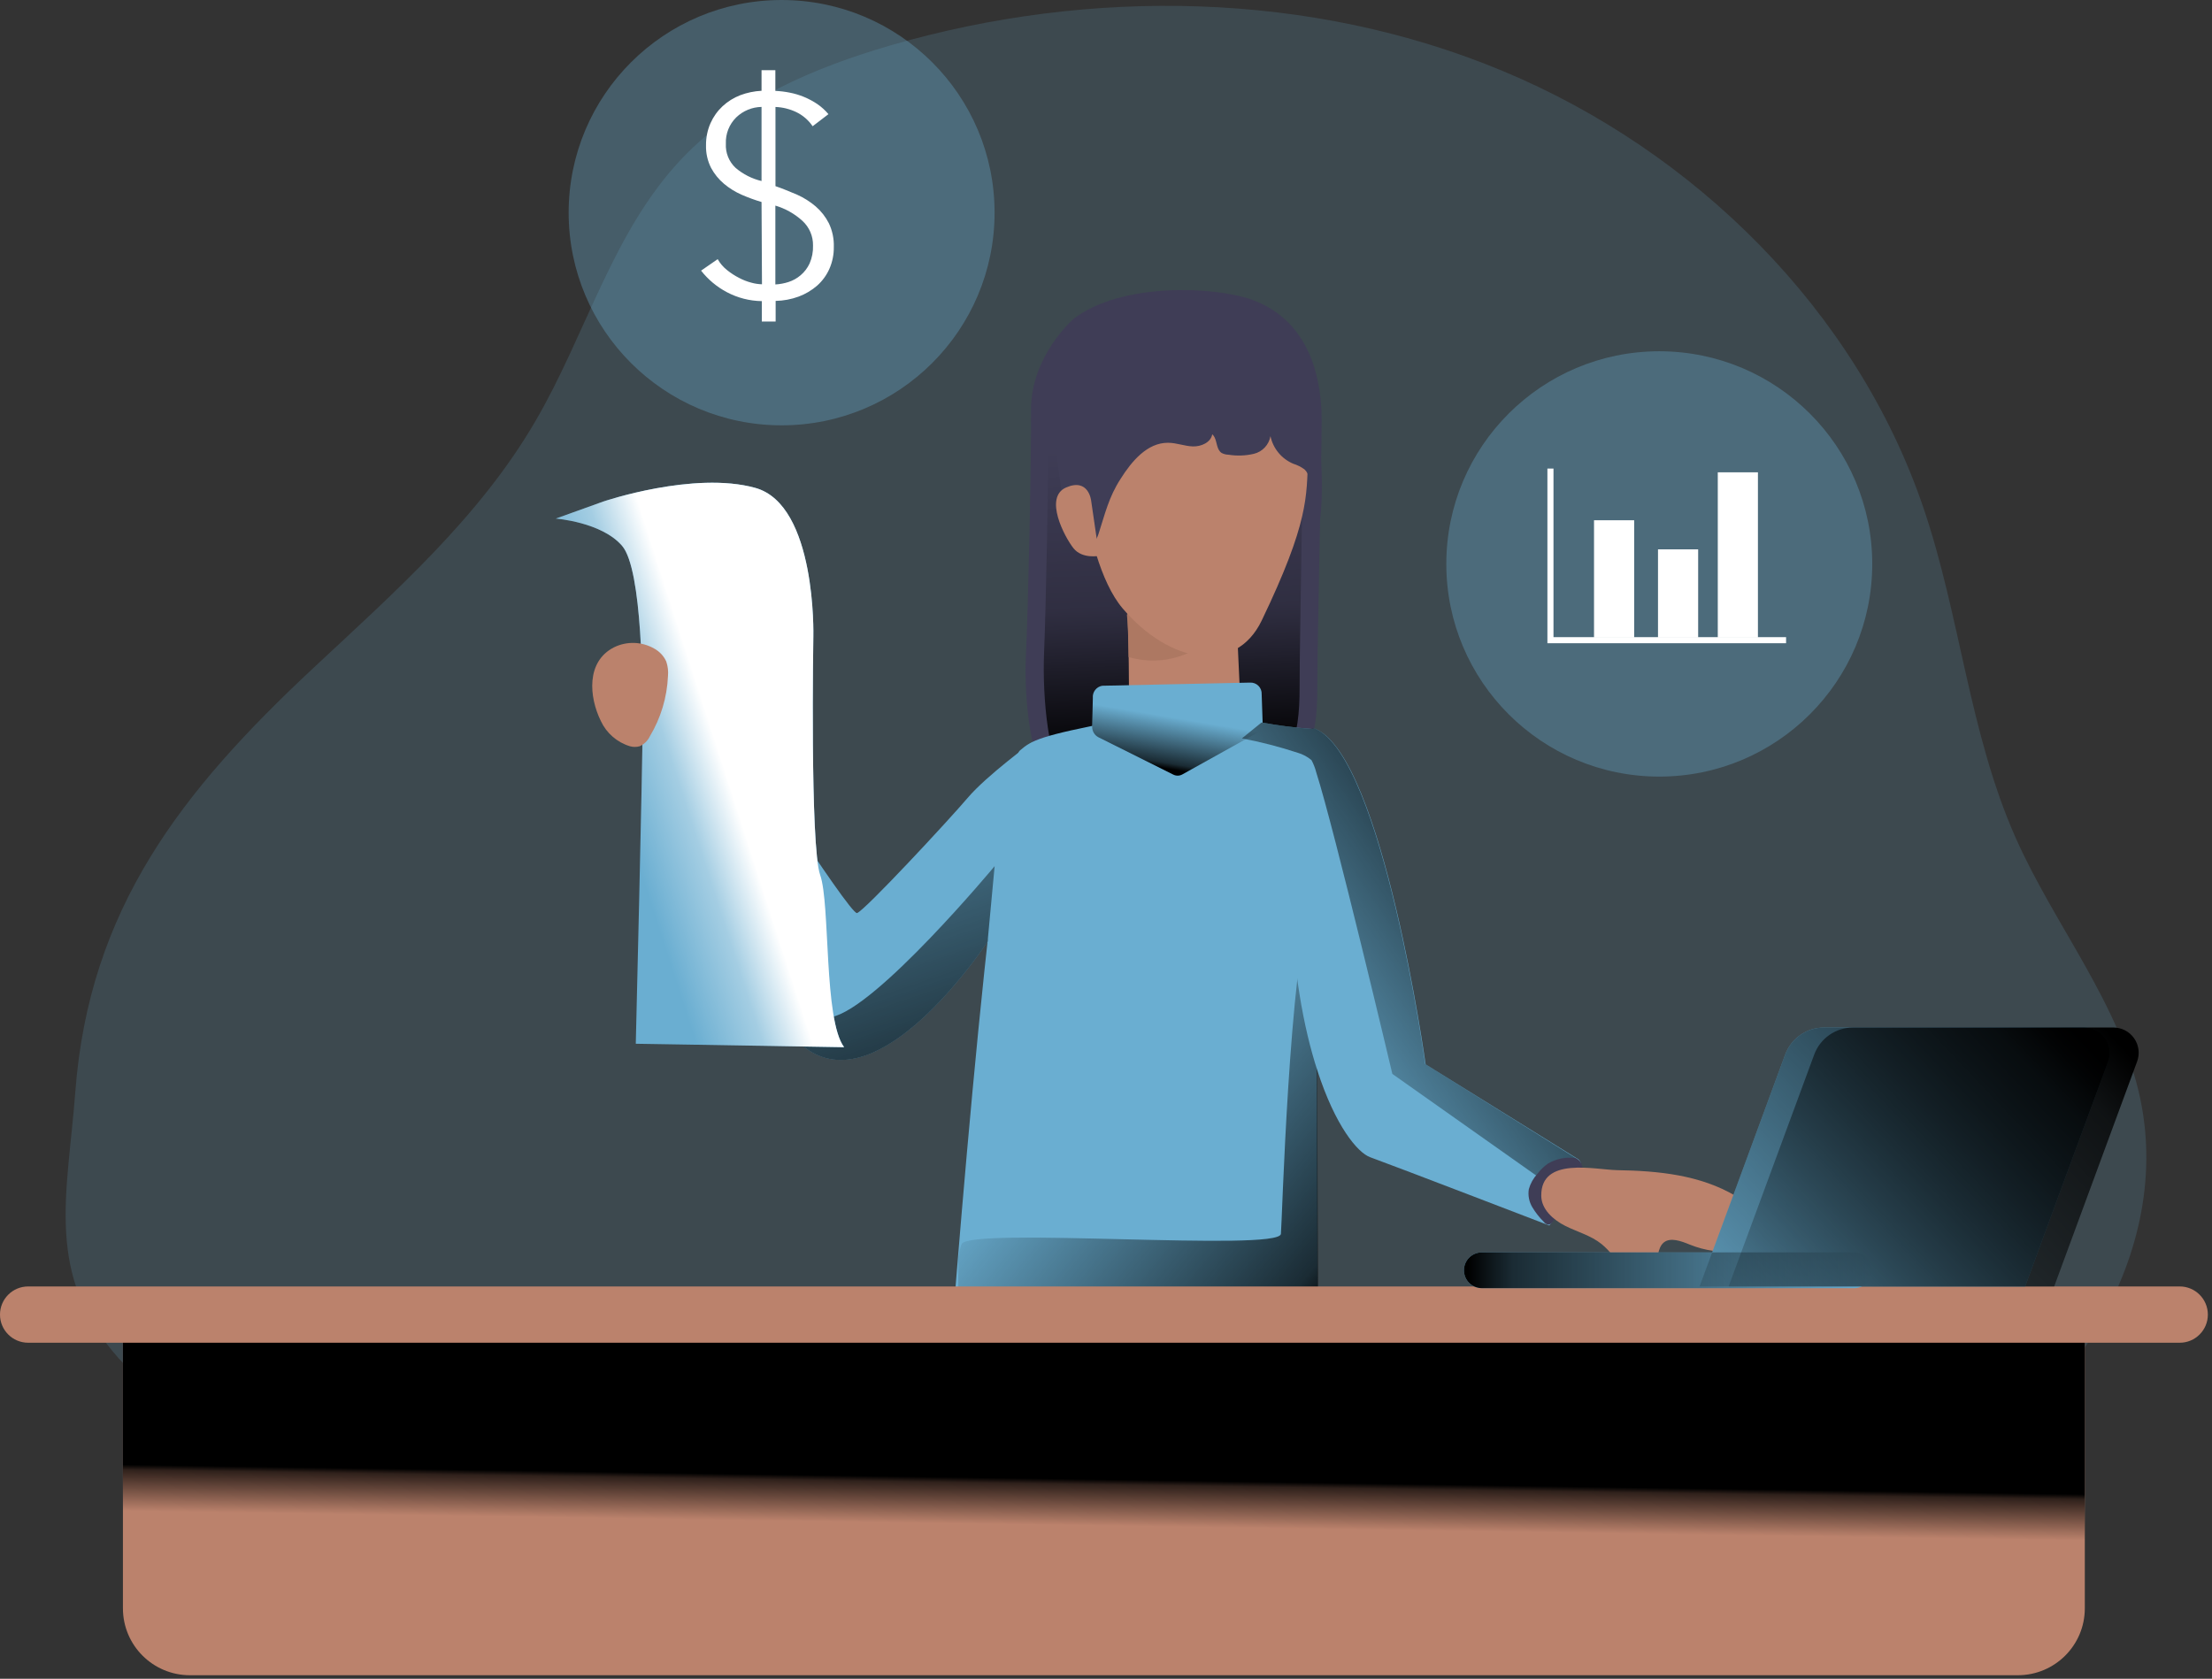 <svg fill="none" height="334" viewBox="0 0 440 334" width="440" xmlns="http://www.w3.org/2000/svg" xmlns:xlink="http://www.w3.org/1999/xlink"><rect x="0" y="0" width="440" height="334" fill="#333333" stroke="none"/><linearGradient id="a" gradientUnits="userSpaceOnUse" x1="233.814" x2="231.33" y1="151.904" y2="75.825"><stop offset=".01"/><stop offset=".36" stop-opacity=".32"/><stop offset=".41" stop-opacity=".24"/><stop offset=".83" stop-opacity="0"/></linearGradient><linearGradient id="b"><stop offset=".01"/><stop offset=".12" stop-opacity=".75"/><stop offset="1" stop-opacity="0"/></linearGradient><linearGradient id="c" gradientUnits="userSpaceOnUse" x1="262.209" x2="205.827" xlink:href="#b" y1="264.86" y2="219.304"/><linearGradient id="d" gradientUnits="userSpaceOnUse" x1="229.361" x2="231.087" xlink:href="#b" y1="152.587" y2="142.349"/><linearGradient id="e" gradientUnits="userSpaceOnUse" x1="301.574" x2="242.957" xlink:href="#b" y1="162.199" y2="202.229"/><linearGradient id="f" gradientUnits="userSpaceOnUse" x1="220.77" x2="220.629" xlink:href="#b" y1="294.27" y2="303.576"/><linearGradient id="g" gradientUnits="userSpaceOnUse" x1="291.203" x2="372.383" xlink:href="#b" y1="252.73" y2="252.73"/><linearGradient id="h" gradientUnits="userSpaceOnUse" x1="423.5" x2="345.289" xlink:href="#b" y1="214.163" y2="288.4"/><linearGradient id="i" gradientUnits="userSpaceOnUse" x1="429.275" x2="351.06" xlink:href="#b" y1="214.161" y2="288.4"/><linearGradient id="j" gradientUnits="userSpaceOnUse" x1="188.672" x2="155.796" xlink:href="#b" y1="229.041" y2="132.719"/><linearGradient id="k" gradientUnits="userSpaceOnUse" x1="126.302" x2="147.85" y1="171.57" y2="164.621"><stop offset=".02" stop-color="#fff" stop-opacity="0"/><stop offset=".58" stop-color="#fff" stop-opacity=".39"/><stop offset="1" stop-color="#fff"/></linearGradient><path d="m62.337 132.897c16.137-15.074 33-29.939 44.121-49.034 10.164-17.37 15.4-37.927 29.337-52.484 11-11.481 26.147-17.942 41.393-22.369 39.776-11.525 83.6-10.8 121.781 5.131 38.181 15.931 70.246 47.606 83.6 86.796 7.348 21.567 9.13 44.925 18.381 65.756 7.81 17.579 20.812 33.082 24.783 51.913 6.798 32.291-16.082 64.954-45.32 80.314s-63.437 17.359-96.437 18.919c-60.434 2.868-122.364 5.175-181.5-9.778-26.873-6.79-59.873-16.48-78.881-37.828-14.806-16.645-10.164-32.521-8.624-52.901 2.739-36.565 21.197-59.999 47.366-84.434z" fill="#6aaed1" opacity=".18"/><path d="m213.51 63.471s-8.503 7.394-8.426 18.15c.077 10.756-.572 39.553-1.012 48.771s1.166 22.303 4.719 24.325c3.553 2.021 25.443 5.691 38.467 3.175s14.773-10.855 14.773-20.699c0-9.845.869-46.606.869-53.539s-1.606-19.634-13.97-24.061c-7.524-2.637-25.982-3.417-35.42 3.878z" fill="#3f3d56"/><path d="m215.963 63.01s-7.458 7.394-7.392 18.161-.506 39.552-.891 48.77 1.023 22.304 4.147 24.325c3.124 2.022 22.33 5.691 33.715 3.208s12.969-10.855 12.969-20.71.759-46.595.759-53.528-1.408-19.634-12.254-24.061c-6.567-2.681-22.759-3.461-31.053 3.834z" fill="url(#a)"/><path d="m245.674 116.955 1.1 23.622s-3.894 6.108-11.275 5.284c-11.407-1.263-10.912-4.647-10.912-4.647s0-17.063-.462-20.875" fill="#bb826c"/><path d="m242.946 124.646 2.64-4.758-21.428 2.363c.176 1.461.286 4.856.352 8.481 6.815 2.009 14.162-.416 18.436-6.086z" fill="#ad7862"/><path d="m262.295 291.294s-17.237 12.393-35.178 10.526c-48.4-4.934-39.039-20.26-39.039-20.26s9.339-127.524 14.839-132.282c2.288-1.977 4.026-2.922 19.239-5.812 8.36-1.593 12.65-2.637 24.2-.527 1.694.307 3.223.571 4.587.802 3.275.599 6.58 1.025 9.9 1.274h.858v8.504l.099 28.017.121 31.334.154 43.761z" fill="#6aaed1"/><path d="m262.152 256.708c-.3.489-.646.949-1.034 1.373-1.316 1.341-2.877 2.419-4.598 3.175-8.228 3.966-17.6 4.757-26.719 4.966-10.824.253-21.637-.253-32.45-.769-1.859-.077-3.894-.231-5.214-1.549s-1.485-3.45-1.518-5.351c0-2.197 0-4.394 0-6.647-.096-1.495.129-2.993.66-4.394 1.595-3.461 63.151 1.593 63.514-2.022.231-2.263 1.573-52.737 6.171-67.426-.176.593.451 2.197.968 3.603z" fill="url(#c)"/><path d="m213.532 80.369s.946 30.247 9.757 40.651c9.295 10.987 22.451 13.338 27.687 2.428 9.427-19.633 8.888-24.643 9.218-32.191.836-19.633-29.227-36.498-46.662-10.888z" fill="#bb826c"/><path d="m308.176 243.82s-31.218-11.998-35.618-13.58c-2.519-.901-6.963-6.24-10.527-17.293-2.717-8.361-4.906-20.029-5.39-35.509-.473-15.228.385-23.348 1.518-27.665.924-3.45 2.013-4.472 2.761-4.714.274-.116.584-.116.858 0 13.332 5.966 21.802 66.69 21.802 66.69l30.019 18.678c3.817 1.659-5.423 13.393-5.423 13.393z" fill="#6aaed1"/><path d="m250.965 138.116.187 5.493c.071.88-.353 1.726-1.1 2.197l-14.894 8.284c-.566.307-1.249.307-1.815 0l-14.861-7.416c-.736-.39-1.207-1.145-1.232-1.977l.132-5.834c-.109-1.17.7-2.227 1.859-2.428l29.381-.627c.627-.041 1.243.187 1.691.628.447.441.685 1.052.652 1.68z" fill="#6aaed1"/><path d="m250.965 138.116.187 5.493c.071.88-.353 1.726-1.1 2.197l-14.894 8.284c-.566.307-1.249.307-1.815 0l-14.861-7.416c-.736-.39-1.207-1.145-1.232-1.977l.132-5.834c-.109-1.17.7-2.227 1.859-2.428l29.381-.627c.627-.041 1.243.187 1.691.628.447.441.685 1.052.652 1.68z" fill="url(#d)"/><path d="m241.571 86.961c.539 1.033.44 2.527 1.441 3.164.412.214.867.331 1.331.341 1.686.272 3.408.213 5.071-.176 1.703-.411 2.999-1.792 3.3-3.516.522 2.464 2.219 4.516 4.543 5.493.787.246 1.53.617 2.2 1.099 1.012.901 1.1 2.417 1.166 3.768.11 4.252-.374 9.108.44 13.261 1.21-1.242 1.232-4.274 1.43-5.955.41-3.482.546-6.99.407-10.492-.242-6.922-1.342-15.623-6.842-20.491-1.715-1.535-3.855-2.515-6.138-2.813-10.769-1.494-5.423-9.8-20.526-4.68-15.103 5.12-20.9 14.019-18.854 27.269.418 2.912 1.518 14.118 5.346 15.217 1.43.418 2.2-1 2.618-2.197 1.298-3.999 2.035-7.34 4.4-10.987 2.2-3.494 5.302-7.207 9.438-7.174 1.661 0 3.3.67 4.928.725s3.597-.78 3.861-2.417c.18.158.329.348.44.56z" fill="#3f3d56"/><path d="m217.041 99.585s-.495-4.559-4.983-2.593c-4.488 1.967-.275 9.888 1.474 12.085 1.749 2.198 5.115 1.506 5.115 1.506" fill="#bb826c"/><path d="m205.315 147.674-5.236 23.402-3.63 16.25-.385.571c-2.992 4.395-22.484 31.763-36.454 20.117-15.158-12.657-29.205-56.56-29.205-56.56.822-2.057 2.264-3.807 4.125-5.01 2.851-1.845 6.034-3.118 9.372-3.747 0 0 25.124 39.366 26.576 38.959 1.452-.406 18.205-18.435 22-22.907s12.837-11.075 12.837-11.075z" fill="#6aaed1"/><path d="m313.566 230.493-2.673 7.141-33.935-23.973s-11.484-48.584-15.158-60.065c-.213-.821-.524-1.614-.924-2.362-.796-.673-1.726-1.171-2.728-1.461-3.637-1.196-7.348-2.154-11.11-2.868l3.905-3.164c3.275.599 6.58 1.025 9.9 1.274.274-.116.584-.116.858 0 13.332 5.966 21.802 66.69 21.802 66.69z" fill="url(#e)"/><path d="m307.912 231.504c-.805.565-1.514 1.255-2.101 2.043-.804.864-1.389 1.907-1.705 3.044-.197 1.241.048 2.513.693 3.592.64 1.068 1.412 2.05 2.299 2.923.219.307.559.507.935.549.36-.075.671-.299.858-.615.759-.978 1.463-1.989 2.2-2.999l2.475-3.538c.578-.721 1.004-1.55 1.254-2.439.286-1.396-.11-3.384-1.617-3.681-1.839-.215-3.698.179-5.291 1.121z" fill="#3f3d56"/><path d="m306.581 237.887c0 2.692 2.365 4.801 4.774 6.01 2.409 1.208 5.104 1.912 7.205 3.604 1.672 1.34 2.849 3.23 4.598 4.471 1.749 1.242 4.521 1.549 5.786-.165 1.001-1.362.693-3.493 1.991-4.592s3.476-.297 5.159.395c3.082 1.253 6.432 1.702 9.735 1.308.939-.069 1.849-.351 2.662-.824 1.771-1.176 2.123-3.791 1.265-5.735-1.007-1.888-2.57-3.422-4.477-4.395-7.117-4.23-15.488-5.021-23.606-5.153-4.455-.099-15.169-2.725-15.092 5.076z" fill="#bb826c"/><path d="m24.453 261.036h390.247v58.956c0 7.348-5.964 13.305-13.321 13.305h-363.605c-7.357 0-13.321-5.957-13.321-13.305z" fill="#bb826c"/><path d="m24.453 261.036h390.247v58.956c0 7.348-5.964 13.305-13.321 13.305h-363.605c-7.357 0-13.321-5.957-13.321-13.305z" fill="url(#f)"/><path d="m433.577 255.949h-427.979c-3.092 0-5.598 2.507-5.598 5.598 0 3.092 2.506 5.598 5.598 5.598h427.979c3.092 0 5.598-2.506 5.598-5.598 0-3.091-2.506-5.598-5.598-5.598z" fill="#bb826c"/><path d="m368.823 249.171h-74.06c-1.966 0-3.56 1.593-3.56 3.559s1.594 3.56 3.56 3.56h74.06c1.966 0 3.56-1.594 3.56-3.56s-1.594-3.559-3.56-3.559z" fill="#6aaed1"/><path d="m402.831 255.949h-64.757l17.028-46.144c1.193-3.22 4.263-5.362 7.7-5.373h51.821c1.642.005 3.179.808 4.118 2.153.94 1.345 1.164 3.063.601 4.604z" fill="#6aaed1"/><path d="m368.823 249.171h-74.06c-1.966 0-3.56 1.593-3.56 3.559s1.594 3.56 3.56 3.56h74.06c1.966 0 3.56-1.594 3.56-3.56s-1.594-3.559-3.56-3.559z" fill="url(#g)"/><path d="m402.831 255.949h-64.757l17.028-46.144c1.193-3.22 4.263-5.362 7.7-5.373h51.821c1.642.005 3.179.808 4.118 2.153.94 1.345 1.164 3.063.601 4.604z" fill="url(#h)"/><path d="m408.606 255.949h-64.757l17.028-46.144c1.193-3.22 4.263-5.362 7.7-5.373h51.81c1.644 0 3.184.802 4.125 2.149.941 1.346 1.162 3.067.594 4.608z" fill="url(#i)"/><path d="m197.846 172.329-1.397 15.008-.385.571c-2.992 4.395-22.484 31.763-36.454 20.117-15.158-12.657-29.205-56.56-29.205-56.56.822-2.057 2.264-3.807 4.125-5.01l2.354 7.042s17.996 50.88 28.523 48.848c8.921-1.725 32.439-30.016 32.439-30.016z" fill="url(#j)"/><path d="m120.01 99.782s18.007-6.109 30.228-2.714c12.221 3.395 11.55 29.51 11.55 29.51s-.682 41.75 1.353 47.497c2.035 5.746.682 28.84 4.763 34.267l-41.437-.681s1.353-55.637 1.353-63.097 0-31.214-4.07-35.96-13.2-5.428-13.2-5.428z" fill="#6aaed1"/><path d="m120.01 99.782s18.007-6.109 30.228-2.714c12.221 3.395 11.55 29.51 11.55 29.51s-.682 41.75 1.353 47.497c2.035 5.746.682 28.84 4.763 34.267l-41.437-.681s1.353-55.637 1.353-63.097 0-31.214-4.07-35.96-13.2-5.428-13.2-5.428z" fill="url(#k)"/><path d="m122.111 128.799c2.561-1.27 5.59-1.171 8.063.263 1.04.574 1.865 1.468 2.354 2.549.317.932.433 1.921.341 2.901-.186 4.233-1.426 8.353-3.608 11.987-.414.87-1.123 1.567-2.002 1.966-.643.187-1.326.187-1.969 0-2.544-.775-4.639-2.592-5.764-4.999-2.387-4.834-2.937-11.844 2.585-14.667z" fill="#bb826c"/><path d="m330.055 154.508c23.395 0 42.361-18.943 42.361-42.31 0-23.368-18.966-42.311-42.361-42.311s-42.361 18.943-42.361 42.311c0 23.367 18.966 42.31 42.361 42.31z" fill="#6aaed1" opacity=".34"/><path d="m155.474 84.621c23.395 0 42.361-18.943 42.361-42.31 0-23.367-18.966-42.31-42.361-42.31s-42.361 18.943-42.361 42.31c0 23.367 18.966 42.31 42.361 42.31z" fill="#6aaed1" opacity=".34"/><path d="m308.407 93.223v34.147h46.871" stroke="#fff" stroke-width="1.21"/><g fill="#fff"><path d="m325.061 103.507h-7.986v23.358h7.986z"/><path d="m337.788 109.297h-7.986v17.568h7.986z"/><path d="m349.679 93.971h-7.986v32.895h7.986z"/><path d="m151.481 40.19c-1.333-.397-2.641-.874-3.916-1.428-1.284-.558-2.481-1.298-3.553-2.197-1.052-.886-1.925-1.963-2.574-3.175-.7-1.388-1.044-2.929-1.001-4.483-.018-1.512.285-3.01.891-4.395.565-1.273 1.38-2.421 2.398-3.373 1.023-.949 2.218-1.695 3.52-2.197 1.357-.511 2.786-.807 4.235-.879v-4.098h2.75v4.12c.95.041 1.895.155 2.827.341.984.188 1.945.475 2.871.857.933.386 1.824.865 2.662 1.428.818.567 1.558 1.24 2.2 2l-3.146 2.406c-.826-1.223-1.965-2.202-3.3-2.835-1.282-.607-2.674-.947-4.092-1v15.755c1.452.494 2.871 1.099 4.268 1.681 1.345.599 2.597 1.387 3.718 2.34 1.086.936 1.979 2.074 2.629 3.351.701 1.47 1.04 3.086.99 4.713.024 1.512-.28 3.011-.891 4.395-.562 1.256-1.383 2.379-2.409 3.296-1.089.949-2.341 1.694-3.696 2.197-1.467.538-3.014.828-4.576.857v4.109h-2.75v-4.065c-2.426-.034-4.809-.644-6.952-1.78-1.991-1.053-3.738-2.513-5.126-4.285l3.3-2.285c.48.85 1.123 1.596 1.892 2.197.737.592 1.534 1.108 2.376 1.538.771.407 1.587.725 2.431.945.688.194 1.397.301 2.112.319zm0-18.919c-1.883.035-3.683.78-5.038 2.087-1.393 1.376-2.14 3.275-2.057 5.23-.1 1.817.614 3.584 1.947 4.823 1.486 1.262 3.25 2.154 5.148 2.604zm2.75 35.323c.886-.049 1.762-.212 2.607-.483.888-.287 1.711-.746 2.42-1.351.758-.641 1.366-1.44 1.782-2.34.49-1.125.723-2.345.682-3.571.033-1.864-.736-3.652-2.112-4.911-1.54-1.405-3.379-2.442-5.379-3.032z"/></g></svg>